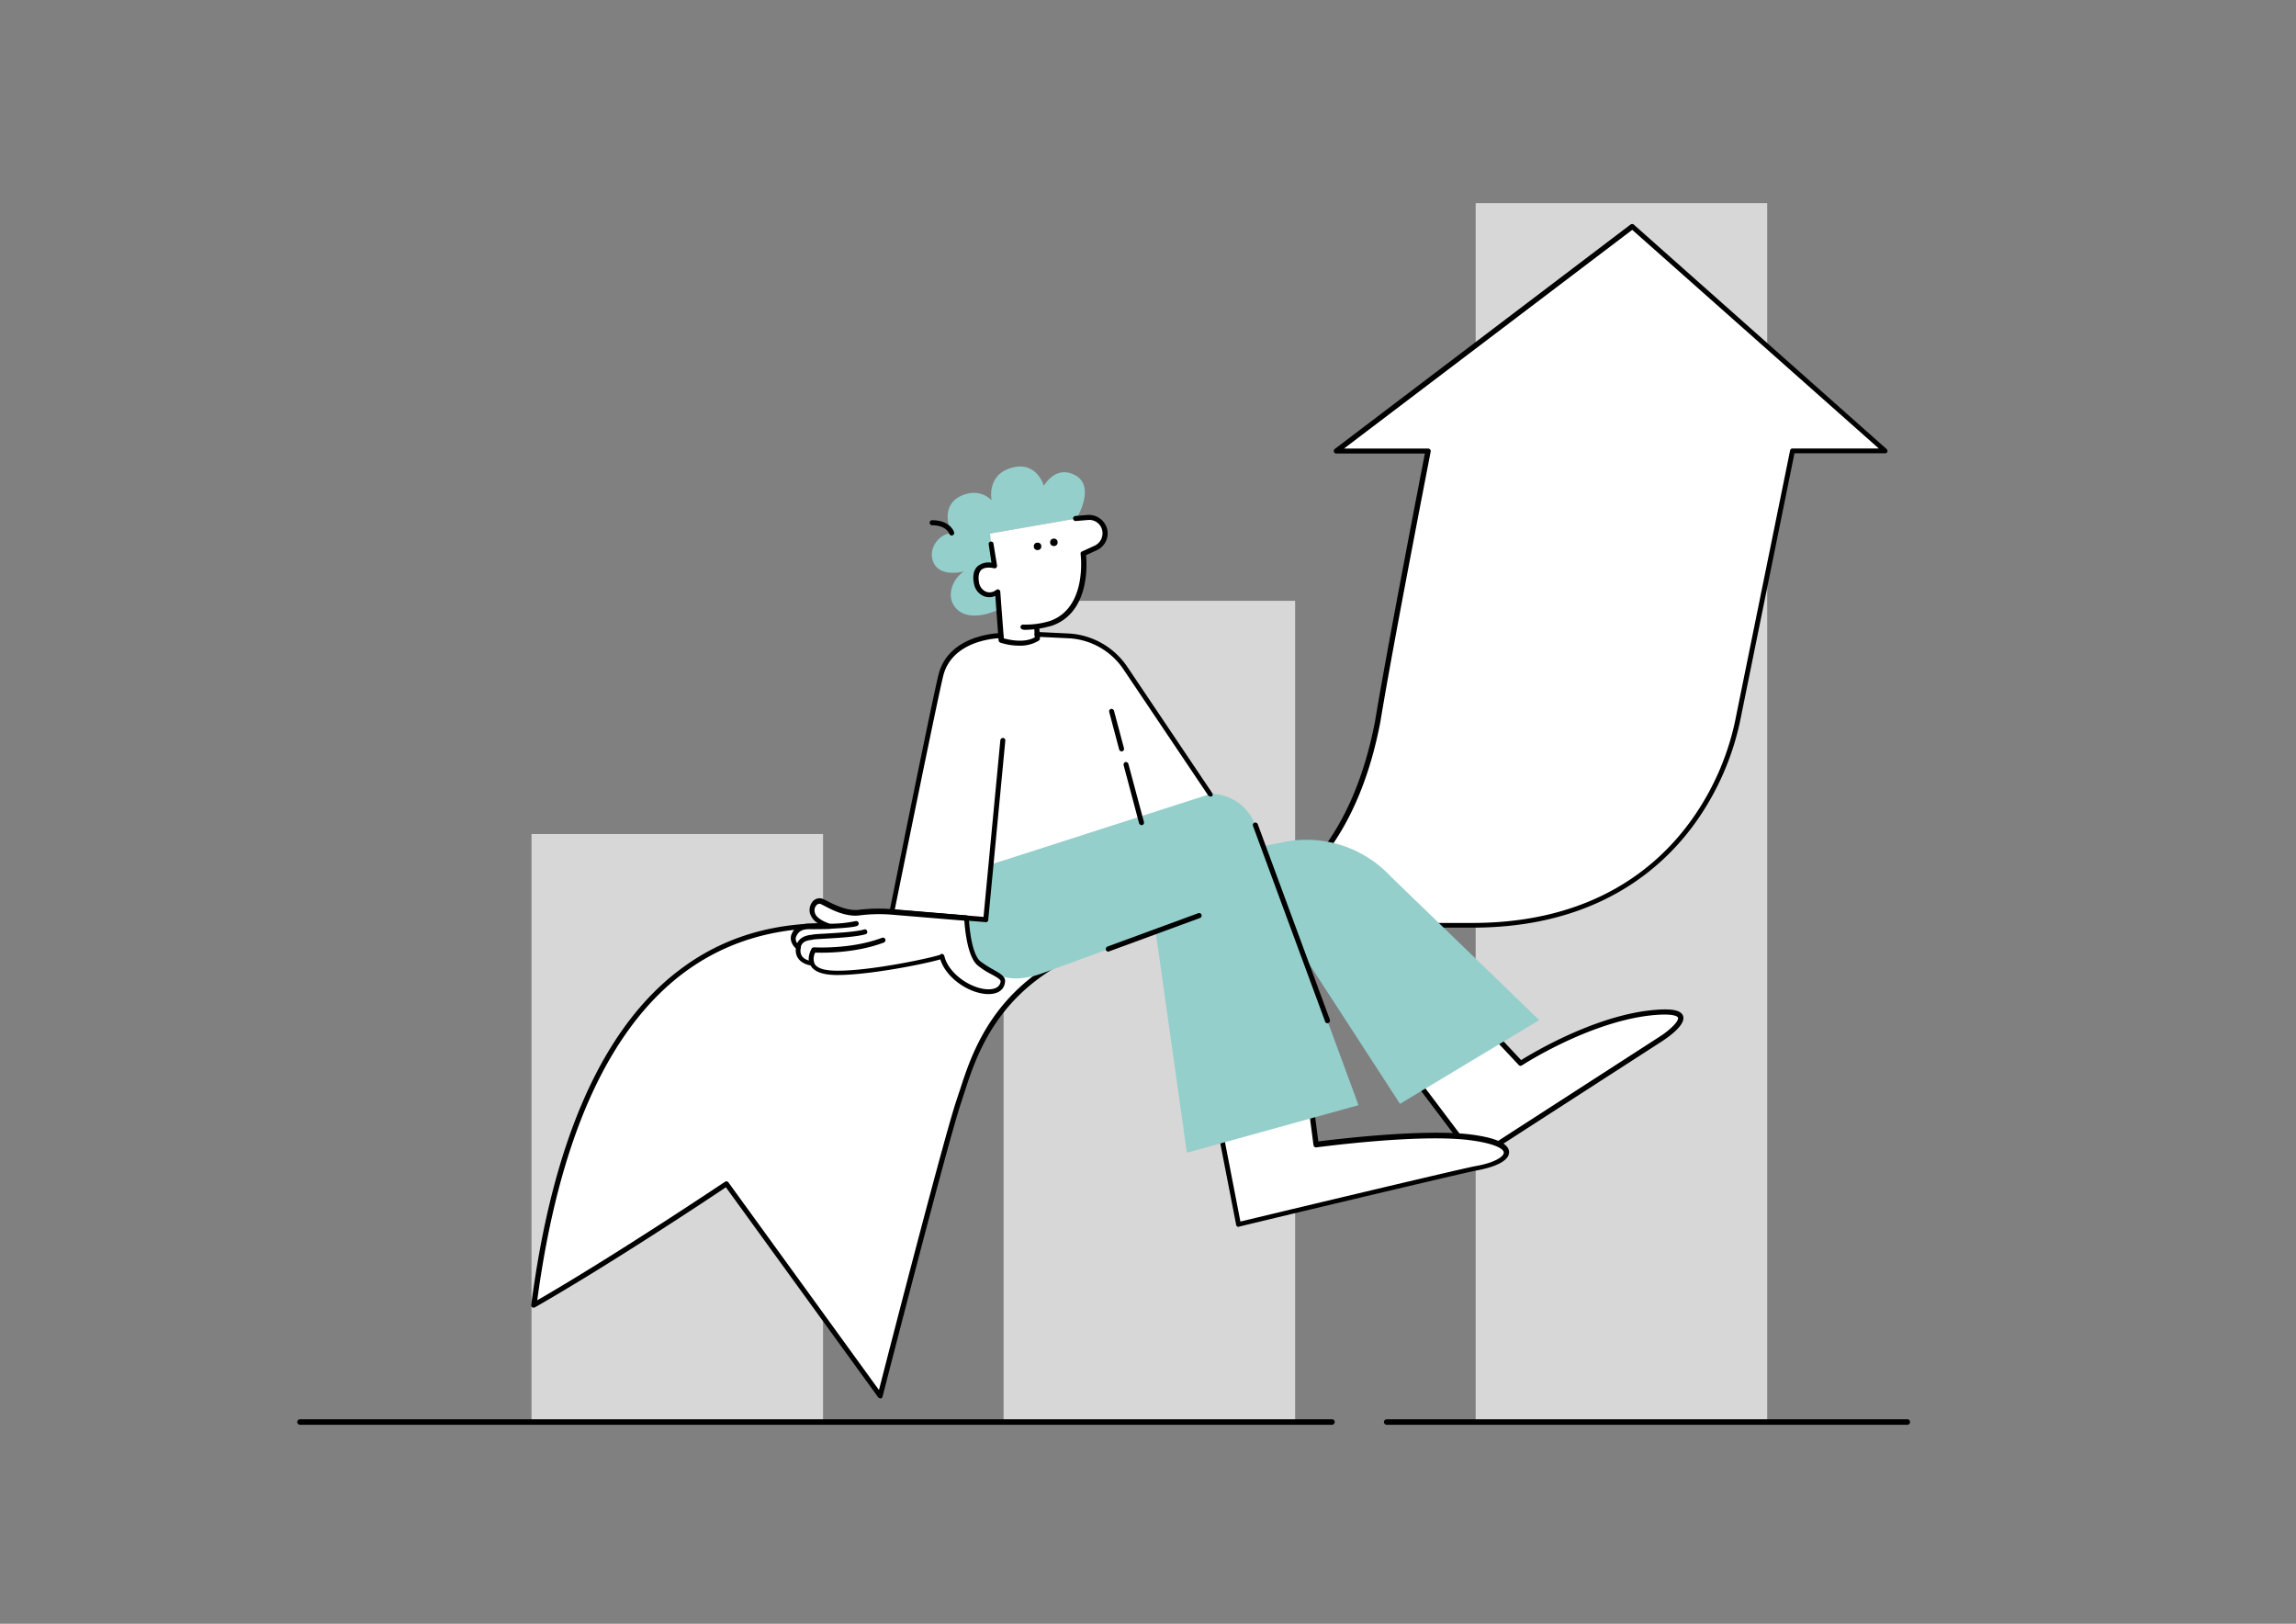 <svg xmlns="http://www.w3.org/2000/svg" viewBox="0 0 841.9 595.3"><rect x="0" y="0" width="841.9" height="595.3" fill="#808080" stroke="none"/><g id="Layer_32" data-name="Layer 32"><rect x="541.1" y="74.47" width="106.9" height="447.3" fill="#d7d7d7"/><rect x="368" y="220.27" width="106.9" height="301.5" fill="#d7d7d7"/><rect x="194.9" y="305.77" width="106.9" height="216" fill="#d7d7d7"/><path d="M699.27,522.35H508.47a1,1,0,0,1,0-2h190.9a.94.94,0,0,1,1,1A1,1,0,0,1,699.27,522.35Z"/><path d="M488.27,522.35H110a1,1,0,0,1,0-2h378.4a.94.94,0,0,1,1,1A1,1,0,0,1,488.27,522.35Z"/><path d="M451.79,339.29H312.16c-22.4,0-97.33-6.82-116.4,139.17,30-17.14,70.59-44.43,70.59-44.43l56.41,77.7s24-93.73,28.84-107.92C358,385.56,367.46,339.29,451.79,339.29Z" fill="#fff"/><path d="M322.76,512.65a1.1,1.1,0,0,1-.74-.37l-55.85-77c-5.62,3.78-42.49,28.3-70,44a1,1,0,0,1-1,0,.88.88,0,0,1-.37-.92c7.84-60.18,26.18-101.56,54.47-122.85,23.14-17.51,47.1-17.24,59.91-17.05H451.69a.92.92,0,1,1,0,1.84c-78.61,0-91.79,40.74-98.06,60.28-.46,1.29-.83,2.58-1.2,3.68-4.79,14-28.57,106.91-28.84,107.83a.79.79,0,0,1-.74.65Zm-56.41-79.54a.85.85,0,0,1,.74.37l55.21,76.13c3.41-13.37,24-93.18,28.38-106.08.37-1.11.74-2.31,1.2-3.6,5.62-17.51,16.68-51.42,72.72-59.72H309.21c-12.63-.18-36.13-.37-58.8,16.68C222.85,377.72,204.88,418,197,476.71c29.4-17,68.48-43.23,68.94-43.5A1,1,0,0,1,266.35,433.11Z"/><path d="M691.23,165.38h-34l-19.63,96.95s-11.06,77-97.7,77c-65.8,0-107-.09-107-.09s57.14,4.61,72.35-74.75c4.79-29,18.43-99.07,18.43-99.07H490l108.48-82.3,92.72,82.3" fill="#fff"/><path d="M434.74,340.21c-1.11,0-1.85-.09-1.94-.09a.91.91,0,0,1-.83-.92,1,1,0,0,1,.92-.92h3.41a61.7,61.7,0,0,0,26.64-7.56c14.56-7.93,33.55-25.9,41.29-66.45,4.42-26.73,16.49-88.94,18.25-98H489.94a.89.89,0,0,1-.83-.64,1,1,0,0,1,.28-1l108.48-82.3a1,1,0,0,1,1.19,0l92.72,82.3a1.05,1.05,0,0,1,.28,1,.82.82,0,0,1-.83.55H658l-19.54,96.22a99.63,99.63,0,0,1-16.5,38.8c-12.53,17.69-37,38.89-82,38.89h-103A19.05,19.05,0,0,1,434.74,340.21Zm14-1.84h91.15c44.33,0,68.21-20.65,80.56-38.06a97,97,0,0,0,16.22-38.16l19.72-97a.89.89,0,0,1,.92-.73h31.61L598.51,84.27,492.8,164.46h30.87a.83.83,0,0,1,.74.37.7.7,0,0,1,.19.73c-.1.74-13.74,70.32-18.44,99.08-7.92,41.38-27.37,59.72-42.3,67.83A72.35,72.35,0,0,1,448.74,338.37Z"/><path d="M394.28,190.17l.46-.09s8.2-13.27-2.21-16.59c-6.09-2-9.77,4.61-9.77,4.61s-2.49-8.94-11.34-6.73c-9.86,2.4-7.83,12.07-7.83,12.07s-4-4.79-11-1.75-5.35,10.69-3.5,13.73c-4.43.19-8.21,4.89-7.28,9.31,1.29,6.45,9,5.44,11.61,4.79-4.06,2.59-6.64,8.94-3.14,13.18,5.17,6.27,16,.74,16,.74l-.37-3.5-2.85-24.33Z" fill="#94cfcb"/><path d="M405.06,194.32a5.84,5.84,0,0,0-6.27-4.61l-4.42.37-.09.18v-.09L363,195.61l.46,4.15-.09-.28.37,2.58.65,5.25c-1.29-.27-7.93-1.38-6.27,6.64a4.73,4.73,0,0,0,7.46,3l.37,2.86h0l.19.18c.46,6.27,1.1,14.66,1.1,14.66s7.93,2.76,13.18-.56c-.09-2-.27-4.24-.27-4.24l-.1-.27a49.2,49.2,0,0,0,5.63-1.2c14.56-5.35,11.7-25.53,11.7-25.53l4.61-2.12A6,6,0,0,0,405.06,194.32Z" fill="#fff"/><path d="M519.16,395.88,541,424.82l68.2-44s18.71-12.17-4.7-9.31C581.37,374.31,557.59,390,557.59,390l-10.32-11Z" fill="#fff"/><path d="M541,425.74a.84.84,0,0,1-.74-.37l-21.84-28.94a1,1,0,0,1-.18-.74,1,1,0,0,1,.46-.64l28.2-17a.85.85,0,0,1,1.1.19l9.77,10.41c4-2.49,25.72-15.58,46.64-18.16,7.92-.92,11.89-.36,12.72,1.94,1.2,3.23-5.35,7.74-7.38,9.12l-68.2,44A1.32,1.32,0,0,1,541,425.74Zm-20.55-29.68,20.73,27.47L608.65,380c3.59-2.31,7.09-5.63,6.63-6.92-.09-.27-1.19-1.84-10.69-.73-22.67,2.76-46.26,18.06-46.54,18.25a.89.89,0,0,1-1.2-.19L547.08,380Z"/><path d="M446.53,410.16,454.09,449s82.58-19.82,87.37-20.65c12.44-2.12,17.24-8.66-1.93-11.24s-57,2.58-57,2.58L480,399.47Z" fill="#fff"/><path d="M454.09,449.79a.72.72,0,0,1-.46-.18.78.78,0,0,1-.37-.64l-7.56-38.81a.85.85,0,0,1,.65-1l33.36-10.69a.71.71,0,0,1,.74.09,1.06,1.06,0,0,1,.46.65l2.49,19.26c5.9-.74,39-4.79,56.31-2.49,8.94,1.2,13.55,3.32,13.64,6.36.09,3.5-6,5.71-11.7,6.73-4.7.83-86.45,20.37-87.28,20.64C454.18,449.79,454.18,449.79,454.09,449.79Zm-6.45-39,7.19,37.05c9.58-2.3,81.93-19.63,86.45-20.37,6.36-1.1,10.13-3.32,10.13-4.88,0-1.39-3.22-3.32-12-4.52-18.8-2.58-56.4,2.58-56.77,2.58a.77.77,0,0,1-.64-.18.93.93,0,0,1-.37-.65l-2.49-19.08Z"/><path d="M346.07,322.61,438.15,292a17.44,17.44,0,0,1,22.12,10.51l37.87,102.67L435.2,422.61l-11.43-81-41,15c-19.73,7.55-28.48-6.91-32.17-18.9Z" fill="#94cfcb"/><path d="M457.5,311.37l13.36-2.68a42.21,42.21,0,0,1,39.08,12.63L564.41,374l-51.06,30.69-35.48-54.66Z" fill="#94cfcb"/><path d="M443.77,291.09l-31.06-46.17A26.45,26.45,0,0,0,391.79,233l-11.52-.56H367v.65c-1.2,0-18.25.55-21.85,14.47-2.21,8.66-18,86.82-18,86.82l34.47,2.85,1.94-20.36Z" fill="#fff"/><path d="M361.56,338.09h0L327,335.24a1,1,0,0,1-.65-.37,1,1,0,0,1-.18-.74c.18-.74,15.76-78.25,18-86.91C348,232.29,366.81,232.1,367,232.1a.93.93,0,0,1,0,1.85c-.19,0-17.61.18-21.11,13.73-2,8-15.94,76.59-17.79,85.8l32.54,2.68,6.17-64.79a1,1,0,0,1,1-.83.91.91,0,0,1,.82,1l-6.26,65.71A.83.83,0,0,1,361.56,338.09Z"/><path d="M297.78,353.12s-5.25-.37-5.07-4.8a2.64,2.64,0,0,1,.09-.83v-.09s-2.76-2-1.56-4.61,3-3.31,6.36-3.13c1.29,0,4.14,0,6.82-.09l-.28-.09c-1.2-.37-5.62-2-6.08-4.89-.56-3.32,1.93-4.52,3.22-4.24s8.21,5,14,4.24a58.91,58.91,0,0,1,11.89-.28l27.56,2.31s.46,13.36,4.61,16.68,9.21,4.42,8.66,6.82c-1.84,7.83-20,1.29-22.49-9.49-2,1.1-26.17,6.26-39.08,6-5.43-.09-7.74-1.57-8.47-3.32Z" fill="#fff"/><path d="M362.48,364.45h0c-6.64,0-15.39-5.53-17.7-12.72-5.25,1.57-26.54,5.9-38.43,5.72-4.88-.1-7.92-1.29-9.12-3.51-2.21-.36-5.53-1.84-5.44-5.71v-.55c-1.11-1-2.49-3.14-1.47-5.35,1.56-3.41,4.42-3.78,7.18-3.68h2.68a6.59,6.59,0,0,1-3.23-4,5,5,0,0,1,1.2-4.33,3.45,3.45,0,0,1,3.13-.92,17.73,17.73,0,0,1,1.85.83c2.67,1.38,7.55,3.87,11.79,3.32A61.22,61.22,0,0,1,327,333.3l27.46,2.3a.92.92,0,0,1,.83.93c.09,3.59,1.11,13.45,4.24,15.94a38.73,38.73,0,0,0,4.61,2.95c2.58,1.47,4.88,2.67,4.33,4.88C368.1,363,365.8,364.45,362.48,364.45Zm-17.14-14.74a.58.58,0,0,1,.37.09,1,1,0,0,1,.55.64c1.57,6.73,10.14,12.26,16.22,12.26h0c1.75,0,4-.46,4.42-2.76.19-.83-1.56-1.76-3.41-2.77a27.41,27.41,0,0,1-4.88-3.13c-3.87-3-4.79-13.46-5-16.5l-26.72-2.21a57,57,0,0,0-11.71.27c-4.88.65-10.14-2-12.9-3.5l-1.48-.74a1.55,1.55,0,0,0-1.38.47,2.77,2.77,0,0,0-.64,2.67c.27,1.84,3.13,3.41,5.52,4.15l.28.09a.85.85,0,0,1,.65,1,1,1,0,0,1-.93.83c-2.67.09-5.52.09-6.91.09-3-.09-4.51.56-5.43,2.68-.83,1.84,1.29,3.41,1.29,3.41a.86.86,0,0,1,.36.92,2.58,2.58,0,0,0-.09.83c-.09,3.5,4.06,3.87,4.24,3.87a.8.8,0,0,1,.74.55l.09.19c.74,1.75,3.41,2.67,7.65,2.76,12.9.28,37-5.07,38.62-5.9A.5.5,0,0,1,345.34,349.71Z"/><path d="M323.77,344.73c-11.8,4.42-25.34,3.59-25.34,3.59s-1.48,2.4-.74,4.61" fill="#fff"/><path d="M297.69,353.76a1.11,1.11,0,0,1-.92-.64c-.83-2.59.83-5.26.83-5.35a1.08,1.08,0,0,1,.83-.46c.09,0,13.54.83,25-3.5a.93.93,0,0,1,.65,1.75c-10.6,4-22.4,3.78-25.16,3.68a4.83,4.83,0,0,0-.46,3.32,1,1,0,0,1-.56,1.2Z"/><path d="M313.91,338.55c-1.38.56-5.35.83-9.12,1" fill="#fff"/><path d="M304.79,340.49a.93.93,0,0,1-.93-.92.87.87,0,0,1,.93-.92,45.29,45.29,0,0,0,8.84-.93,1,1,0,0,1,1.2.56,1,1,0,0,1-.55,1.2c-1.66.55-6,.82-9.49,1Z"/><path d="M373.72,236.71a22.29,22.29,0,0,1-6.91-1.1,1,1,0,0,1-.64-.83s-.74-10-1.2-16.32a5.33,5.33,0,0,1-4,.19,6,6,0,0,1-3.78-4.42c-.65-3-.19-5.26,1.29-6.64a6.33,6.33,0,0,1,5.07-1.29l-1-6.64a.89.89,0,1,1,1.75-.27l1.29,7.92a.91.91,0,0,1-.27.83.94.94,0,0,1-.83.19s-3.14-.83-4.7.64c-.92.92-1.2,2.58-.74,4.89a4.39,4.39,0,0,0,2.67,3.13,3.78,3.78,0,0,0,3.6-.74.86.86,0,0,1,.92-.09.9.9,0,0,1,.55.74c.37,5.25,1.11,14.65,1.29,17.14,1.75.46,7.38,1.84,11.34-.37l-.19-3.68a1,1,0,0,1,.83-1,1.1,1.1,0,0,1,1,.83s.18,2.21.27,4.24a1,1,0,0,1-.46.83A12.93,12.93,0,0,1,373.72,236.71Z"/><path d="M376.21,230.91a4.19,4.19,0,0,1-1.2-.1,1.08,1.08,0,0,1-.83-1c0-.46.56-.83,1-.83a30.14,30.14,0,0,0,10-1.38c13.64-5,11.06-24.33,11.06-24.52a.82.82,0,0,1,.56-.92l4.61-2.12a5,5,0,0,0,2.76-5.53,4.83,4.83,0,0,0-5.25-3.87l-4.43.37a.92.92,0,1,1-.18-1.84l4.42-.37a6.91,6.91,0,0,1,7.28,5.34,6.8,6.8,0,0,1-3.78,7.56l-4,1.84c.37,3.69,1.2,20.93-12.35,25.81A37.42,37.42,0,0,1,376.21,230.91Z"/><circle cx="380.45" cy="200.31" r="1.38"/><circle cx="386.44" cy="198.83" r="1.38"/><path d="M443.77,292a1.12,1.12,0,0,1-.74-.37L412,245.47A25.78,25.78,0,0,0,391.7,234l-11.52-.55a.88.88,0,0,1,.09-1.76l11.52.56a27.77,27.77,0,0,1,21.66,12.35l31.06,46.17a.91.91,0,0,1-.28,1.29A.78.78,0,0,0,443.77,292Z"/><path d="M418.61,302.52a1.1,1.1,0,0,1-.92-.65L412,280.49a1,1,0,0,1,.65-1.11,1,1,0,0,1,1.1.65l5.72,21.38a1,1,0,0,1-.65,1.11Z"/><path d="M411.33,275.51a1.12,1.12,0,0,1-.93-.64L406.72,261a.94.94,0,0,1,.64-1.1,1,1,0,0,1,1.11.64l3.69,13.83a1,1,0,0,1-.65,1.1Z"/><line x1="486.72" y1="374.22" x2="460.27" y2="302.52" fill="none"/><path d="M486.72,375.14a.88.88,0,0,1-.83-.64l-26.45-71.71a.94.94,0,0,1,.55-1.19,1,1,0,0,1,1.2.55l26.45,71.7a1,1,0,0,1-.56,1.2C487,375.14,486.9,375.14,486.72,375.14Z"/><line x1="406.35" y1="347.95" x2="439.62" y2="335.79" fill="none"/><path d="M406.35,348.88a.89.89,0,0,1-.83-.65,1,1,0,0,1,.55-1.2l33.37-12.26a.94.94,0,0,1,.64,1.76l-33.36,12.25A.67.67,0,0,1,406.35,348.88Z"/><path d="M292.8,347.86h-.18a.86.86,0,0,1-.64-1.1c.92-3.41,4-3.87,5.71-4.06l.37-.09c.55-.09,1.84-.19,3.68-.28,4.52-.27,12-.64,15.12-1.56a.82.82,0,0,1,1.11.64.83.83,0,0,1-.65,1.11c-3.32,1-10.69,1.38-15.58,1.66-1.65.09-3.13.18-3.5.27l-.46.09c-2,.28-3.69.65-4.15,2.68C293.63,347.59,293.27,347.86,292.8,347.86Z"/><path d="M349,196.35a1.13,1.13,0,0,1-.92-.65c-.09-.18-1.1-3.13-6.36-3.13a.93.93,0,0,1,0-1.85c6.73,0,8.11,4.24,8.11,4.43a.81.81,0,0,1-.64,1.1C349.21,196.35,349.12,196.35,349,196.35Z"/></g></svg>